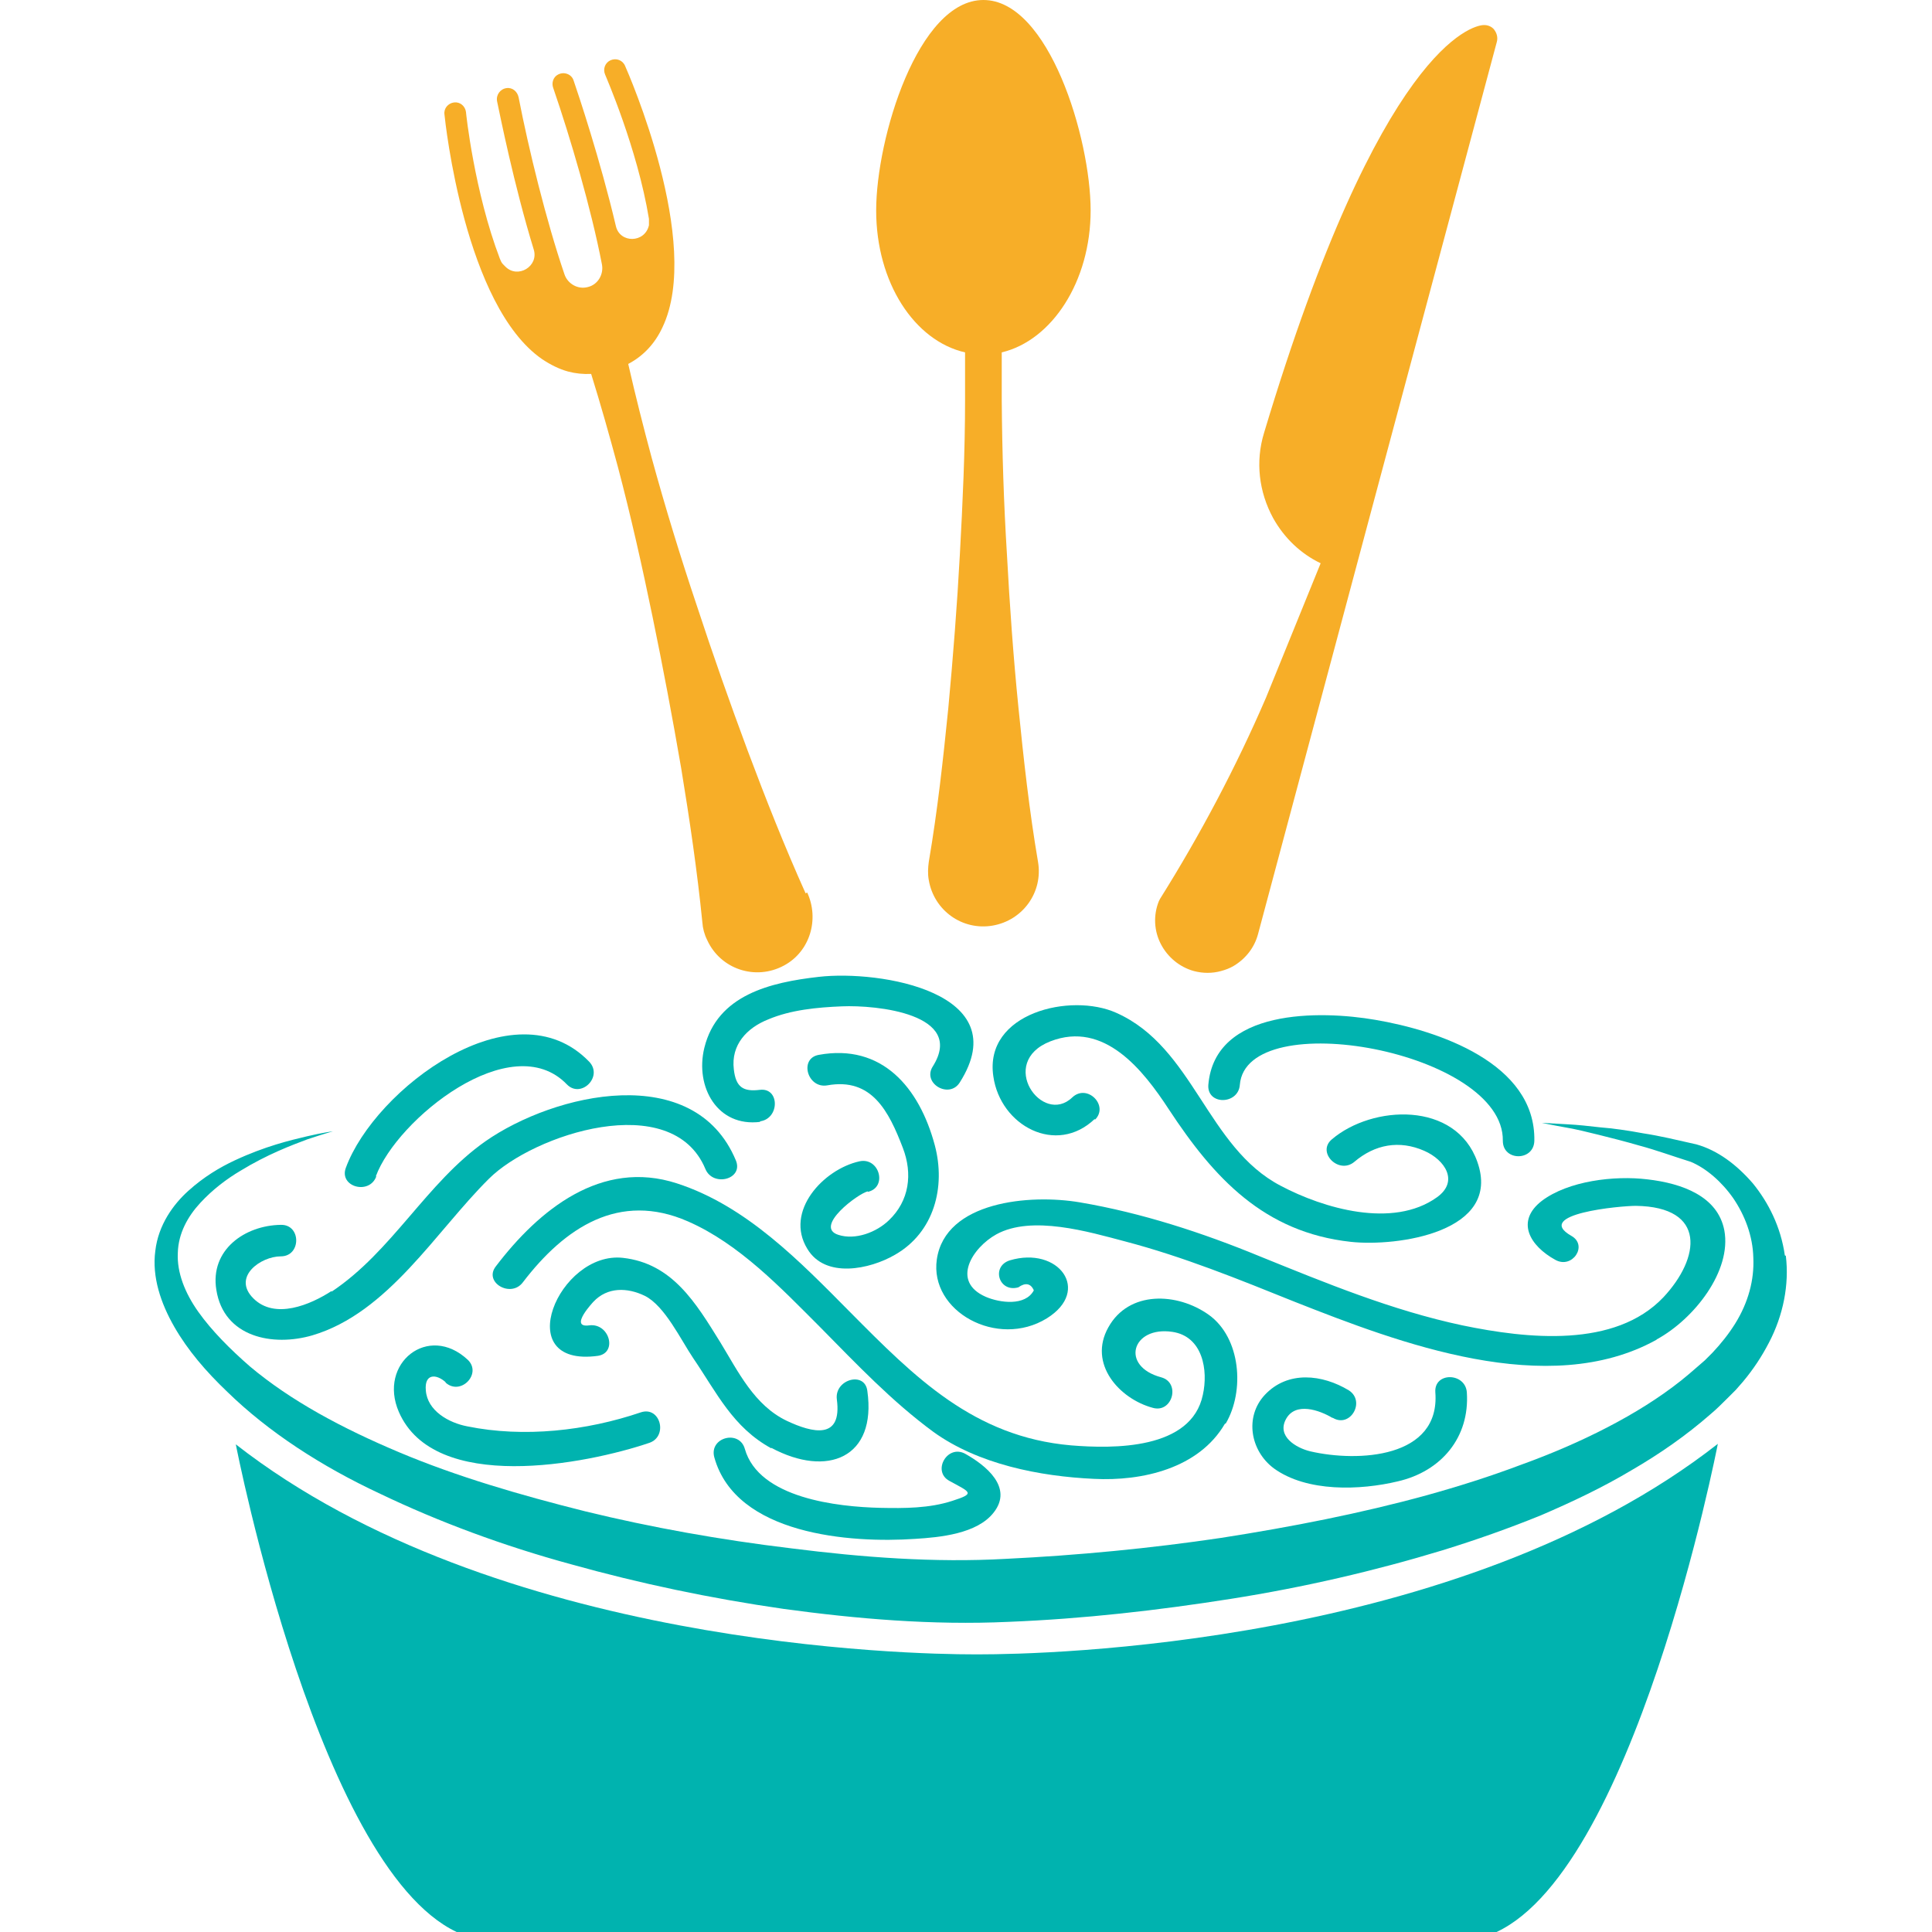 <svg width="200" height="200" viewBox="0 0 200 200" fill="none" xmlns="http://www.w3.org/2000/svg">
<g clip-path="url(#clip0_1331_20274)">
<path d="M83.396 92.476C81.209 87.607 79.27 82.697 77.413 77.745C75.556 72.751 73.781 67.717 72.131 62.683C70.439 57.648 68.871 52.531 67.468 47.414C66.601 44.196 65.776 40.936 65.033 37.676C66.601 36.85 67.798 35.571 68.582 33.879C72.75 25.131 65.033 7.552 64.703 6.809C64.456 6.231 63.795 5.984 63.218 6.231C62.64 6.479 62.392 7.139 62.64 7.717C62.681 7.84 65.982 15.351 67.179 22.655C67.179 22.861 67.179 23.109 67.179 23.315C66.766 25.172 64.167 25.213 63.754 23.398C62.145 16.547 59.834 9.656 59.38 8.336C59.173 7.675 58.389 7.387 57.77 7.717C57.275 7.964 57.069 8.583 57.275 9.12C59.05 14.278 61.196 21.582 62.31 27.359C62.516 28.391 61.897 29.464 60.865 29.711C59.834 30 58.761 29.381 58.431 28.391C56.532 22.82 54.717 15.392 53.685 10.069C53.561 9.491 53.066 9.037 52.447 9.12C51.787 9.202 51.333 9.821 51.457 10.482C51.746 11.843 53.19 19.106 55.253 25.832C55.79 27.566 53.603 28.886 52.323 27.607C52.241 27.524 52.158 27.442 52.076 27.359C51.911 27.194 51.828 26.988 51.746 26.781C49.105 19.849 48.238 11.719 48.238 11.596C48.156 10.977 47.619 10.523 47 10.605C46.381 10.688 45.927 11.224 46.01 11.843C46.092 12.669 48.114 31.651 56.12 37.18C56.986 37.758 57.894 38.212 58.802 38.46C59.586 38.666 60.37 38.748 61.196 38.707C62.186 41.885 63.094 45.103 63.96 48.322C65.322 53.48 66.478 58.639 67.55 63.838C68.623 69.037 69.614 74.278 70.522 79.56C71.388 84.842 72.172 90.124 72.709 95.489C72.75 96.108 72.915 96.727 73.204 97.305C74.566 100.317 78.197 101.555 81.168 99.945C83.85 98.501 84.841 95.159 83.561 92.394L83.396 92.476Z" fill="#F7AE28"/>
<path d="M112.902 21.788C112.902 14.319 108.569 0 101.802 0C95.034 0 90.701 14.319 90.701 21.788C90.701 29.257 94.663 35.282 99.903 36.479C99.903 38.13 99.903 39.78 99.903 41.431C99.903 46.754 99.656 52.036 99.367 57.359C99.078 62.683 98.665 67.965 98.17 73.288C97.634 78.611 97.056 83.893 96.148 89.216C96.066 89.835 96.025 90.454 96.148 91.115C96.685 94.251 99.615 96.355 102.751 95.819C105.887 95.282 107.992 92.353 107.455 89.216C106.547 83.893 105.969 78.611 105.433 73.288C104.897 67.965 104.525 62.683 104.236 57.359C103.906 52.036 103.741 46.754 103.7 41.431C103.7 39.78 103.7 38.13 103.7 36.479C108.899 35.241 112.902 29.134 112.902 21.788Z" fill="#F7AE28"/>
<path d="M154.705 3.095C154.416 2.724 153.962 2.558 153.508 2.6C152.476 2.682 142.903 4.663 130.853 44.815C129.945 47.786 130.317 50.922 131.802 53.645C132.958 55.709 134.649 57.318 136.713 58.309L131.059 72.215C127.964 79.395 124.25 86.41 120.083 93.054C120.041 93.137 120 93.219 119.959 93.302C119.381 94.746 119.464 96.355 120.165 97.717C120.867 99.079 122.105 100.111 123.59 100.523C124.539 100.771 125.488 100.771 126.396 100.523C126.85 100.399 127.304 100.234 127.717 99.987C128.955 99.244 129.863 98.089 130.234 96.686L141.912 53.026L154.952 4.333C155.076 3.879 154.952 3.425 154.663 3.054L154.705 3.095Z" fill="#F7AE28"/>
<path d="M184.765 129.954C184.351 127.003 183.057 124.467 181.452 122.5C179.796 120.585 177.829 119.084 175.603 118.463C173.533 117.997 171.825 117.583 170.117 117.324C168.461 117.013 166.96 116.806 165.666 116.703C164.372 116.548 163.285 116.444 162.353 116.392C160.541 116.289 159.61 116.237 159.61 116.237C159.61 116.237 160.541 116.444 162.301 116.755C163.181 116.91 164.268 117.169 165.51 117.479C166.752 117.79 168.202 118.152 169.806 118.618C171.359 119.032 173.223 119.705 175.034 120.274C176.639 120.947 178.243 122.345 179.434 124.053C180.624 125.813 181.452 127.935 181.504 130.212C181.608 132.49 180.987 134.819 179.641 136.993C178.968 138.08 178.14 139.115 177.26 140.047L176.483 140.823L175.707 141.496C175.189 141.962 174.62 142.428 174.051 142.894C171.773 144.705 169.185 146.31 166.39 147.759C163.595 149.208 160.593 150.502 157.436 151.641C154.278 152.832 151.017 153.867 147.653 154.798C140.872 156.662 133.729 158.059 126.431 159.198C119.133 160.285 111.576 161.01 104.123 161.372C96.721 161.786 89.267 161.217 81.918 160.285C74.568 159.405 67.373 158.111 60.592 156.455C53.76 154.747 47.238 152.832 41.337 150.347C35.437 147.863 30.105 145.016 25.861 141.444C23.843 139.684 21.927 137.769 20.53 135.802C19.132 133.836 18.304 131.713 18.408 129.695C18.459 127.676 19.443 125.916 20.737 124.519C22.031 123.121 23.48 122.034 24.878 121.206C27.673 119.498 30.157 118.566 31.814 117.945C33.522 117.376 34.453 117.117 34.453 117.117C34.453 117.117 33.522 117.221 31.762 117.635C30.002 118.049 27.414 118.67 24.308 120.119C22.756 120.844 21.099 121.827 19.495 123.276C17.942 124.674 16.389 126.796 16.078 129.488C15.716 132.179 16.648 134.922 18.045 137.355C19.443 139.788 21.306 141.962 23.532 144.084C27.776 148.225 33.263 151.796 39.371 154.643C45.427 157.542 52.104 160.026 59.143 161.941C66.182 163.908 73.532 165.461 81.089 166.548C88.646 167.583 96.514 168.256 104.381 167.894C112.197 167.583 119.858 166.703 127.415 165.513C134.972 164.322 142.322 162.614 149.309 160.492C152.829 159.405 156.193 158.215 159.506 156.869C162.767 155.471 165.924 153.97 168.875 152.21C171.825 150.502 174.568 148.587 177.053 146.413C177.674 145.896 178.243 145.326 178.813 144.757C179.123 144.446 179.33 144.239 179.693 143.877L180.417 143.049C181.504 141.755 182.384 140.409 183.109 139.012C184.61 136.165 185.231 132.956 184.869 130.005L184.765 129.954Z" fill="#00B3AF"/>
<path d="M34.351 133.628C32.126 135.078 28.451 136.631 26.225 134.405C23.999 132.179 27.001 130.057 29.072 130.057C31.194 130.057 31.194 126.744 29.072 126.796C25.345 126.848 21.722 129.384 22.395 133.525C23.171 138.442 28.244 139.426 32.333 138.235C40.2 135.906 45.117 127.469 50.604 122.034C55.211 117.428 69.548 112.717 73.016 120.999C73.793 122.914 77.002 122.086 76.174 120.119C71.877 109.819 57.436 113.131 50.242 118.152C44.134 122.448 40.614 129.539 34.3 133.732L34.351 133.628Z" fill="#00B3AF"/>
<path d="M126.899 147.345C128.866 143.98 128.452 138.494 125.139 136.113C121.878 133.784 116.857 133.577 114.735 137.407C112.613 141.185 115.874 144.809 119.342 145.74C121.36 146.31 122.24 143.152 120.222 142.583C115.926 141.444 117.168 137.252 121.36 137.873C124.518 138.339 125.087 141.858 124.518 144.395C123.327 150.088 115.253 149.985 110.853 149.622C100.812 148.742 94.704 142.583 88.027 135.854C82.799 130.575 77.261 124.829 70.066 122.5C62.25 119.964 55.78 125.243 51.329 131.092C50.035 132.749 52.882 134.405 54.124 132.749C58.472 127.055 64.114 123.328 71.205 126.434C76.536 128.763 80.884 133.37 84.921 137.407C88.648 141.185 92.323 145.067 96.619 148.225C101.277 151.589 107.644 152.831 113.234 153.09C118.255 153.349 124.104 152.003 126.795 147.397L126.899 147.345Z" fill="#00B3AF"/>
<path d="M171.515 138.649C175.397 136.527 179.279 131.558 178.502 127.365C177.829 123.846 174.154 122.5 170.531 122.086C167.115 121.672 162.353 122.241 159.61 124.312C156.867 126.434 158.368 128.97 161.007 130.419C162.767 131.403 164.424 128.918 162.664 127.935C158.678 125.657 167.736 124.829 169.341 124.829C176.691 124.933 176.018 130.212 172.188 134.301C167.167 139.581 158.109 138.597 151.38 137.2C144.082 135.647 137.198 132.8 130.417 130.057C124.516 127.624 118.202 125.554 111.783 124.467C106.607 123.587 97.86 124.363 96.98 130.368C96.204 135.751 103.243 139.633 108.367 136.475C113.026 133.577 109.558 128.97 104.537 130.471C102.57 131.092 103.398 133.835 105.417 133.266C106.142 132.749 106.711 132.852 107.021 133.577C106.142 135.233 103.502 134.871 102.053 134.25C98.377 132.645 100.707 129.125 103.139 127.78C106.814 125.761 112.715 127.521 116.442 128.504C122.55 130.109 128.243 132.438 134.04 134.767C144.806 139.012 160.231 144.912 171.463 138.701L171.515 138.649Z" fill="#00B3AF"/>
<path d="M113.338 115.926C114.839 114.477 112.561 112.148 111.008 113.597C107.903 116.599 103.193 109.974 108.731 107.8C114.321 105.626 118.358 110.802 120.998 114.84C125.657 121.931 130.833 127.573 139.839 128.556C144.601 129.074 155.522 127.573 152.934 120.274C150.708 113.96 142.064 114.374 137.872 117.945C136.267 119.291 138.597 121.62 140.201 120.274C142.323 118.463 144.86 117.997 147.448 119.136C149.57 120.067 151.071 122.293 148.742 123.949C144.187 127.21 136.992 125.088 132.592 122.759C124.932 118.773 123.586 108.421 115.563 104.85C110.853 102.728 101.847 104.85 102.83 111.423C103.555 116.548 109.352 119.653 113.338 115.823V115.926Z" fill="#00B3AF"/>
<path d="M89.838 123.38C91.908 122.914 91.028 119.757 88.958 120.223C85.231 121.051 81.194 125.399 83.575 129.281C85.438 132.386 90.045 131.403 92.633 129.902C96.722 127.573 97.912 122.862 96.773 118.566C95.169 112.562 91.287 108.007 84.765 109.198C82.695 109.56 83.575 112.717 85.645 112.355C90.252 111.527 92.011 115.047 93.461 118.825C94.496 121.517 94.134 124.312 92.011 126.33C90.718 127.573 88.544 128.401 86.784 127.831C84.196 127.003 88.854 123.535 89.838 123.328V123.38Z" fill="#00B3AF"/>
<path d="M78.658 116.082C80.728 115.823 80.728 112.562 78.658 112.821C76.95 113.028 76.173 112.562 75.966 110.699C75.656 108.162 77.312 106.403 79.538 105.523C81.867 104.539 84.61 104.28 87.147 104.177C90.718 104.022 99.983 104.953 96.567 110.388C95.428 112.148 98.275 113.804 99.362 112.044C105.263 102.728 91.08 100.398 84.766 101.123C79.745 101.692 74.258 102.986 72.912 108.473C71.929 112.51 74.258 116.703 78.71 116.134L78.658 116.082Z" fill="#00B3AF"/>
<path d="M38.905 121.775C41.079 115.875 52.932 106.299 58.678 112.251C60.127 113.753 62.456 111.475 61.007 109.922C53.243 101.848 38.802 112.717 35.8 120.895C35.075 122.862 38.232 123.742 38.957 121.775H38.905Z" fill="#00B3AF"/>
<path d="M46.1 143.101C47.653 144.55 49.93 142.221 48.429 140.771C44.34 136.941 39.112 141.134 41.286 146.154C44.961 154.643 60.645 151.589 67.218 149.364C69.185 148.691 68.357 145.533 66.338 146.206C60.697 148.121 54.227 148.846 48.378 147.656C46.462 147.293 44.237 146.051 44.081 143.929C43.926 142.221 45.117 142.169 46.152 143.101H46.1Z" fill="#00B3AF"/>
<path d="M79.848 149.881C85.645 152.987 90.77 150.916 89.786 143.981C89.528 141.91 86.37 142.79 86.629 144.86C87.198 149.105 84.093 148.328 81.453 147.086C78.088 145.482 76.432 142.014 74.569 138.96C72.033 134.871 69.6 130.782 64.476 130.212C57.85 129.488 52.726 141.6 61.888 140.357C63.958 140.047 63.078 136.941 61.008 137.2C58.782 137.51 61.525 134.664 61.422 134.767C62.871 133.214 64.942 133.266 66.753 134.146C68.823 135.181 70.48 138.701 71.774 140.616C74.207 144.188 75.863 147.759 79.848 149.933V149.881Z" fill="#00B3AF"/>
<path d="M137.975 146.776C139.787 147.863 141.391 145.067 139.632 143.929C136.888 142.272 133.317 141.858 130.936 144.395C128.814 146.672 129.435 150.192 131.868 152.003C135.284 154.488 140.822 154.281 144.704 153.349C149.207 152.314 152.158 148.794 151.847 144.136C151.692 142.065 148.431 142.014 148.586 144.136C149.104 150.968 140.563 151.382 135.646 150.243C134.145 149.881 132.178 148.691 133.11 146.931C134.093 145.067 136.629 145.999 137.923 146.776H137.975Z" fill="#00B3AF"/>
<path d="M128.347 112.303C129.02 103.97 155.728 108.835 155.573 118.1C155.573 120.223 158.782 120.223 158.834 118.1C158.989 110.026 148.793 106.661 142.374 105.574C136.681 104.591 125.759 104.384 125.086 112.303C124.931 114.425 128.192 114.374 128.347 112.303Z" fill="#00B3AF"/>
<path d="M94.754 159.302C97.29 159.146 101.172 158.784 102.88 156.558C104.899 153.97 102.052 151.693 99.93 150.502C98.067 149.467 96.462 152.314 98.274 153.297C100.448 154.488 101.017 154.591 98.584 155.368C96.203 156.144 93.615 156.144 91.131 156.092C86.731 155.989 78.553 155.109 77.104 149.985C76.534 147.966 73.377 148.794 73.946 150.865C76.172 158.887 88.025 159.767 94.754 159.302Z" fill="#00B3AF"/>
<path d="M101.535 171.258C101.535 171.258 101.38 171.258 101.121 171.258C100.862 171.258 100.758 171.258 100.758 171.258C94.495 171.258 51.276 170.482 24.412 149.519C24.412 149.519 33.16 194.602 47.963 200.296H154.227C169.082 194.654 177.829 149.467 177.829 149.467C150.966 170.482 107.746 171.258 101.483 171.258H101.535Z" fill="#00B3AF"/>
</g>
<defs>
<clipPath id="clip0_1331_20274">
<rect width="200" height="200" fill="white"/>
</clipPath>
</defs>
</svg>

